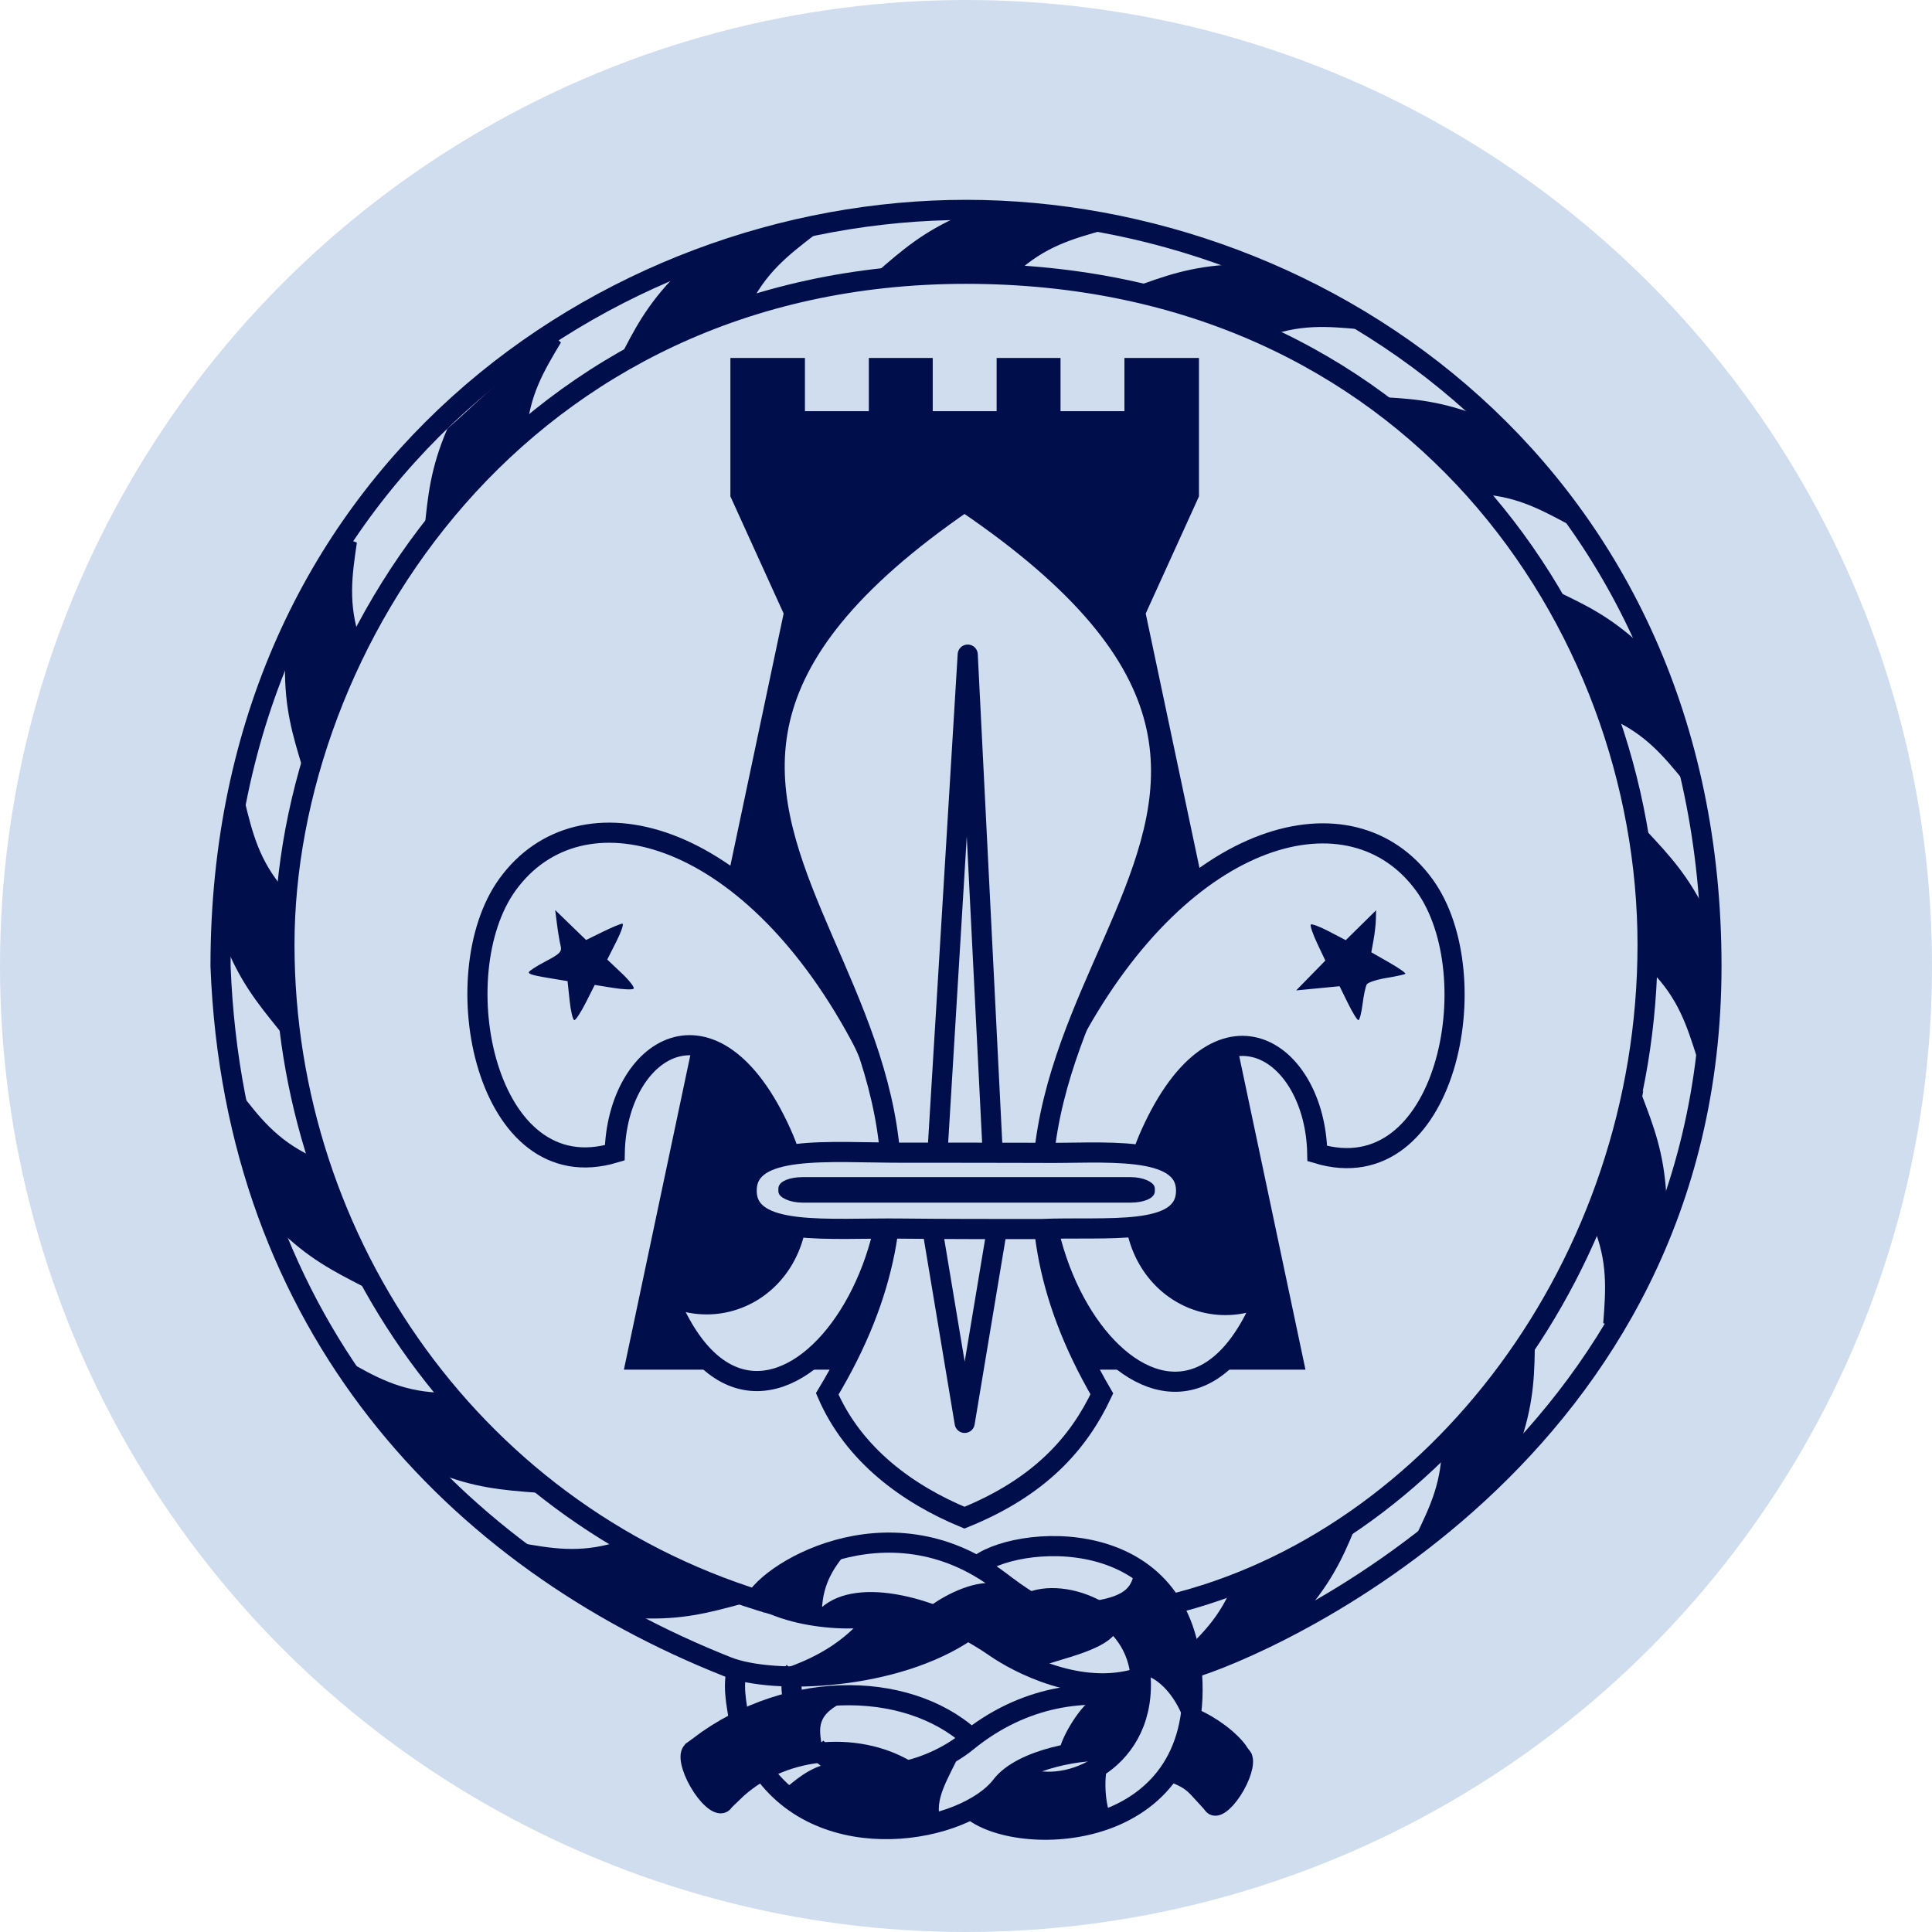 <?xml version="1.0" encoding="UTF-8" standalone="no"?>
<svg
   xmlns:dc="http://purl.org/dc/elements/1.1/"
   xmlns:cc="http://creativecommons.org/ns#"
   xmlns:rdf="http://www.w3.org/1999/02/22-rdf-syntax-ns#"
   xmlns:svg="http://www.w3.org/2000/svg"
   xmlns="http://www.w3.org/2000/svg"
   xmlns:sodipodi="http://sodipodi.sourceforge.net/DTD/sodipodi-0.dtd"
   xmlns:inkscape="http://www.inkscape.org/namespaces/inkscape"
   width="240mm"
   height="240mm"
   viewBox="0 0 240 240"
   version="1.1"
   id="svg8"
   inkscape:version="1.0.1 (c497b03c, 2020-09-10)"
   sodipodi:docname="updated_46th_logo_thick.svg">
  <defs
     id="defs2" />
  <sodipodi:namedview
     id="base"
     pagecolor="#ffffff"
     bordercolor="#666666"
     borderopacity="1.0"
     inkscape:pageopacity="0.0"
     inkscape:pageshadow="2"
     inkscape:zoom="0.24748737"
     inkscape:cx="475.98249"
     inkscape:cy="547.10374"
     inkscape:document-units="mm"
     inkscape:current-layer="layer1"
     inkscape:document-rotation="0"
     showgrid="false"
     inkscape:window-width="1252"
     inkscape:window-height="766"
     inkscape:window-x="0"
     inkscape:window-y="25"
     inkscape:window-maximized="0"
     fit-margin-top="0"
     fit-margin-left="0"
     fit-margin-right="0"
     fit-margin-bottom="0">
    <inkscape:grid
       type="xygrid"
       id="grid1135"
       originx="8.322"
       originy="-27.307" />
  </sodipodi:namedview>
  <g
     inkscape:label="Layer 1"
     inkscape:groupmode="layer"
     id="layer1"
     transform="translate(8.322,-27.307)">
    <g
       id="layer1-3"
       inkscape:label="Layer 1"
       transform="matrix(0.265,0,0,0.265,-20.613,15.015)" />
    <g
       id="g1436">
      <circle
         r="120"
         cy="147.307"
         cx="111.678"
         id="path8204-6"
         style="fill:#d0ddef;fill-opacity:1;fill-rule:nonzero;stroke:none;stroke-width:0.296;stroke-linecap:round;stroke-linejoin:miter;stroke-miterlimit:4;stroke-dasharray:none;stroke-dashoffset:0;stroke-opacity:1" />
      <g
         id="g1261">
        <path
           style="fill:none;fill-rule:evenodd;stroke:#000e4b;stroke-width:2.5;stroke-linecap:butt;stroke-linejoin:miter;stroke-miterlimit:4;stroke-dasharray:none;stroke-opacity:1"
           d="m 104.357,247.274 c -6.343,-3.845 -15.841,-2.974 -21.651,2.687 -1.116,-1.506 -2.196,-3.002 -4.211,-5.713 11.544,-8.724 26.939,-8.1 34.506,-0.368"
           id="path5145-2"
           inkscape:connector-curvature="0"
           sodipodi:nodetypes="cccc" />
        <path
           style="fill:#000e4b;fill-opacity:1;fill-rule:evenodd;stroke:#000e4b;stroke-width:0.722;stroke-linecap:butt;stroke-linejoin:miter;stroke-miterlimit:4;stroke-dasharray:none;stroke-opacity:1"
           d="m 96.834,238.152 c -4.203,1.851 -3.799,3.776 -3.401,6.208 -6.51,0.934 -8.161,2.852 -10.56,5.186 -2.713,-0.235 -4.773,-1.36 -4.545,-4.541 4.387,-3.45 10.534,-5.842 18.506,-6.853 z"
           id="path5506-9"
           inkscape:connector-curvature="0"
           sodipodi:nodetypes="ccccc" />
        <path
           style="fill:#000e4b;fill-opacity:1;fill-rule:evenodd;stroke:#000e4b;stroke-width:0.688px;stroke-linecap:butt;stroke-linejoin:miter;stroke-opacity:1"
           d="m 58.194,212.38 c -7.102,-4.94 -8.595,-7.802 -12.074,-11.731 -4.902,-0.23 -8.027,-2.03 -11.614,-4.071 6.007,8.232 8.239,9.771 11.367,13.285 4.871,1.961 8.301,2.196 12.321,2.517 z"
           id="path3798-3-6-7-5-3-5-6-3-4"
           inkscape:connector-curvature="0"
           sodipodi:nodetypes="ccccc" />
        <path
           style="fill:#000e4b;fill-opacity:1;fill-rule:evenodd;stroke:#000e4b;stroke-width:0.688px;stroke-linecap:butt;stroke-linejoin:miter;stroke-opacity:1"
           d="m 68.908,72.046 c 7.292,-4.655 10.507,-4.933 15.472,-6.633 2.098,-4.436 4.962,-6.629 8.225,-9.155 -9.91,2.379 -12.188,3.846 -16.635,5.383 -3.683,3.742 -5.22,6.818 -7.062,10.405 z"
           id="path3798-3-6-7-5-3-5-6-3-6-8"
           inkscape:connector-curvature="0"
           sodipodi:nodetypes="ccccc" />
        <path
           style="fill:#000e4b;fill-opacity:1;fill-rule:evenodd;stroke:#000e4b;stroke-width:0.688px;stroke-linecap:butt;stroke-linejoin:miter;stroke-opacity:1"
           d="m 160.149,215.866 c -6.856,5.277 -10.034,5.835 -14.831,7.964 -1.701,4.603 -4.361,7.038 -7.39,9.841 9.663,-3.239 11.804,-4.9 16.099,-6.821 3.341,-4.051 4.602,-7.25 6.123,-10.984 z"
           id="path3798-3-6-7-5-3-5-6-3-0-0"
           inkscape:connector-curvature="0"
           sodipodi:nodetypes="ccccc" />
        <path
           style="fill:#000e4b;fill-opacity:1;fill-rule:evenodd;stroke:#000e4b;stroke-width:0.688px;stroke-linecap:butt;stroke-linejoin:miter;stroke-opacity:1"
           d="m 182.008,193.624 c -4.45,7.419 -7.204,9.101 -10.89,12.837 0.101,4.906 -1.484,8.146 -3.278,11.862 7.808,-6.549 9.193,-8.879 12.488,-12.237 1.628,-4.992 1.631,-8.431 1.68,-12.463 z"
           id="path3798-3-6-7-5-3-5-6-3-62-4"
           inkscape:connector-curvature="0"
           sodipodi:nodetypes="ccccc" />
        <path
           style="fill:#000e4b;fill-opacity:1;fill-rule:evenodd;stroke:#000e4b;stroke-width:0.688px;stroke-linecap:butt;stroke-linejoin:miter;stroke-opacity:1"
           d="m 195.338,163.537 c -1.43,8.532 -3.378,11.105 -5.443,15.93 1.888,4.53 1.597,8.125 1.286,12.24 4.873,-8.95 5.311,-11.625 7.149,-15.955 -0.31,-5.242 -1.564,-8.443 -2.993,-12.214 z"
           id="path3798-3-6-7-5-3-5-6-3-61-2"
           inkscape:connector-curvature="0"
           sodipodi:nodetypes="ccccc" />
        <path
           style="fill:#000e4b;fill-opacity:1;fill-rule:evenodd;stroke:#000e4b;stroke-width:0.688px;stroke-linecap:butt;stroke-linejoin:miter;stroke-opacity:1"
           d="m 196.073,130.862 c 1.879,8.445 1.04,11.561 0.938,16.808 3.45,3.489 4.531,6.93 5.788,10.861 1.155,-10.125 0.556,-12.769 0.634,-17.472 -2.256,-4.741 -4.621,-7.238 -7.36,-10.197 z"
           id="path3798-3-6-7-5-3-5-6-3-8-9"
           inkscape:connector-curvature="0"
           sodipodi:nodetypes="ccccc" />
        <path
           style="fill:#000e4b;fill-opacity:1;fill-rule:evenodd;stroke:#000e4b;stroke-width:0.688px;stroke-linecap:butt;stroke-linejoin:miter;stroke-opacity:1"
           d="m 83.627,226.245 c -8.345,-2.283 -10.708,-4.481 -15.3,-7.021 -4.697,1.421 -8.244,0.769 -12.307,0.045 8.413,5.751 11.03,6.456 15.153,8.722 5.246,0.22 8.558,-0.705 12.454,-1.746 z"
           id="path3798-3-6-7-5-3-5-6-3-7-6"
           inkscape:connector-curvature="0"
           sodipodi:nodetypes="ccccc" />
        <path
           style="fill:#000e4b;fill-opacity:1;fill-rule:evenodd;stroke:#000e4b;stroke-width:0.688px;stroke-linecap:butt;stroke-linejoin:miter;stroke-opacity:1"
           d="m 184.664,100.939 c 4.874,7.147 5.249,10.353 7.098,15.264 4.498,1.962 6.776,4.759 9.4,7.944 -2.678,-9.833 -4.214,-12.066 -5.884,-16.464 -3.852,-3.568 -6.973,-5.011 -10.614,-6.744 z"
           id="path3798-3-6-7-5-3-5-6-3-9-1"
           inkscape:connector-curvature="0"
           sodipodi:nodetypes="ccccc" />
        <path
           style="fill:#000e4b;fill-opacity:1;fill-rule:evenodd;stroke:#000e4b;stroke-width:0.688px;stroke-linecap:butt;stroke-linejoin:miter;stroke-opacity:1"
           d="m 162.482,76.934 c 7.232,4.748 8.801,7.568 12.385,11.402 4.906,0.098 8.079,1.814 11.72,3.757 -6.227,-8.068 -8.498,-9.546 -11.72,-12.974 -4.922,-1.829 -8.357,-1.972 -12.384,-2.185 z"
           id="path3798-3-6-7-5-3-5-6-3-2-0"
           inkscape:connector-curvature="0"
           sodipodi:nodetypes="ccccc" />
        <path
           style="fill:#000e4b;fill-opacity:1;fill-rule:evenodd;stroke:#000e4b;stroke-width:0.688px;stroke-linecap:butt;stroke-linejoin:miter;stroke-opacity:1"
           d="m 132.609,63.321 c 8.511,1.55 11.056,3.535 15.852,5.667 4.556,-1.823 8.146,-1.482 12.257,-1.113 -8.881,-4.999 -11.549,-5.475 -15.853,-7.374 -5.245,0.236 -8.465,1.445 -12.255,2.82 z"
           id="path3798-3-6-7-5-3-5-6-3-02-4"
           inkscape:connector-curvature="0"
           sodipodi:nodetypes="ccccc" />
        <path
           style="fill:#000e4b;fill-opacity:1;fill-rule:evenodd;stroke:#000e4b;stroke-width:0.688px;stroke-linecap:butt;stroke-linejoin:miter;stroke-opacity:1"
           d="m 100.886,61.311 c 8.504,-1.588 11.59,-0.642 16.83,-0.36 3.606,-3.329 7.082,-4.29 11.053,-5.412 -10.08,-1.503 -12.742,-0.995 -17.44,-1.234 -4.816,2.092 -7.392,4.369 -10.443,7.006 z"
           id="path3798-3-6-7-5-3-5-6-3-3-2"
           inkscape:connector-curvature="0"
           sodipodi:nodetypes="ccccc" />
        <path
           style="fill:#000e4b;fill-opacity:1;fill-rule:evenodd;stroke:#000e4b;stroke-width:0.688px;stroke-linecap:butt;stroke-linejoin:miter;stroke-opacity:1"
           d="m 36.798,186.74 c -4.635,-7.305 -4.903,-10.521 -6.589,-15.491 -4.43,-2.11 -6.615,-4.98 -9.132,-8.251 2.351,9.916 3.812,12.199 5.336,16.65 3.732,3.694 6.803,5.239 10.385,7.092 z"
           id="path3798-3-6-7-5-3-5-6-3-75-2"
           inkscape:connector-curvature="0"
           sodipodi:nodetypes="ccccc" />
        <path
           style="fill:#000e4b;fill-opacity:1;fill-rule:evenodd;stroke:#000e4b;stroke-width:0.688px;stroke-linecap:butt;stroke-linejoin:miter;stroke-opacity:1"
           d="m 26.478,154.867 c -1.282,-8.556 -0.225,-11.605 0.245,-16.832 -3.197,-3.723 -4.033,-7.231 -5.011,-11.24 -1.864,10.019 -1.452,12.698 -1.86,17.385 1.917,4.888 4.101,7.544 6.626,10.688 z"
           id="path3798-3-6-7-5-3-5-6-3-92-2"
           inkscape:connector-curvature="0"
           sodipodi:nodetypes="ccccc" />
        <path
           style="fill:#000e4b;fill-opacity:1;fill-rule:evenodd;stroke:#000e4b;stroke-width:0.688px;stroke-linecap:butt;stroke-linejoin:miter;stroke-opacity:1"
           d="m 29.555,122.471 c 2.022,-8.411 4.146,-10.842 6.543,-15.511 -1.566,-4.65 -1.025,-8.216 -0.427,-12.3 -5.487,8.588 -6.11,11.226 -8.247,15.417 -0.057,5.25 0.97,8.532 2.132,12.394 z"
           id="path3798-3-6-7-5-3-5-6-3-28-0"
           inkscape:connector-curvature="0"
           sodipodi:nodetypes="ccccc" />
        <path
           style="fill:#000e4b;fill-opacity:1;fill-rule:evenodd;stroke:#000e4b;stroke-width:0.688px;stroke-linecap:butt;stroke-linejoin:miter;stroke-opacity:1"
           d="m 44.758,93.026 c 5.091,-6.995 7.983,-8.426 11.986,-11.82 0.335,-4.896 2.201,-7.982 4.318,-11.525 -8.359,5.83 -9.945,8.028 -13.524,11.081 -2.064,4.828 -2.373,8.253 -2.78,12.265 z"
           id="path3798-3-6-7-5-3-5-6-3-97-5"
           inkscape:connector-curvature="0"
           sodipodi:nodetypes="ccccc" />
        <path
           sodipodi:nodetypes="ccccc"
           inkscape:connector-curvature="0"
           id="path5331-2"
           d="m 89.59,234.796 c 5.312,-1.862 7.886,-4.351 9.521,-6.128 2.651,-0.461 3.649,-1.109 5.414,-1.913 l 7.063,3.048 c -6.321,3.715 -12.401,5.287 -21.998,4.993 z"
           style="fill:#000e4b;fill-opacity:1;fill-rule:evenodd;stroke:#000e4b;stroke-width:0.722;stroke-linecap:butt;stroke-linejoin:miter;stroke-miterlimit:4;stroke-dasharray:none;stroke-opacity:1" />
        <path
           style="fill:none;fill-rule:evenodd;stroke:#000e4b;stroke-width:2.5;stroke-linecap:butt;stroke-linejoin:miter;stroke-miterlimit:4;stroke-dasharray:none;stroke-opacity:1"
           d="m 133.038,235.779 c -7.194,2.216 -14.938,-1.897 -17.729,-3.831 -7.599,-5.266 -17.122,-7.384 -20.828,-3.943 m -9.26,-1.323 c 1.062,-3.678 16.677,-13.625 30.707,-2.94 4.598,3.502 8.497,5.765 13.208,4.508"
           id="path5395-3"
           inkscape:connector-curvature="0"
           sodipodi:nodetypes="csccsc" />
        <path
           style="fill:#000e4b;fill-opacity:1;fill-rule:evenodd;stroke:#000e4b;stroke-width:0.722;stroke-linecap:butt;stroke-linejoin:miter;stroke-miterlimit:4;stroke-dasharray:none;stroke-opacity:1"
           d="m 86.893,226.585 c 1.764,-2.449 6.363,-5.833 9.401,-6.333 -1.83,2.23 -3.089,4.551 -2.856,8.469 -2.772,-0.723 -3.746,-1.522 -6.545,-2.137 z"
           id="path5397-8"
           inkscape:connector-curvature="0"
           sodipodi:nodetypes="cccc" />
        <path
           style="fill:#000e4b;fill-opacity:1;fill-rule:evenodd;stroke:#000e4b;stroke-width:0.722;stroke-linecap:butt;stroke-linejoin:miter;stroke-miterlimit:4;stroke-dasharray:none;stroke-opacity:1"
           d="m 107.244,227.259 c 1.58,-1.258 5.262,-3.281 8.027,-2.913 4.048,3.223 9.386,6.159 15.156,4.205 0.16,3.468 -8.066,4.482 -10.14,5.722 -2.93,-1.409 -7.649,-5.11 -13.044,-7.014 z"
           id="path5399-0"
           inkscape:connector-curvature="0"
           sodipodi:nodetypes="ccccc" />
        <path
           style="fill:none;fill-rule:evenodd;stroke:#000e4b;stroke-width:2.5;stroke-linecap:butt;stroke-linejoin:miter;stroke-miterlimit:4;stroke-dasharray:none;stroke-opacity:1"
           d="m 112.563,222.354 c 3.214,-4.088 25.227,-6.899 27.119,12.077 2.168,21.754 -21.118,22.574 -27.181,17.798 m 5.792,-4.38 c 5.292,2.646 15.437,-1.306 15.101,-11.75 -0.281,-8.764 -10.439,-12.008 -14.471,-9.374"
           id="path5440-4"
           inkscape:connector-curvature="0"
           sodipodi:nodetypes="csccsc" />
        <path
           style="fill:none;fill-rule:evenodd;stroke:#000e4b;stroke-width:2.5;stroke-linecap:butt;stroke-linejoin:miter;stroke-miterlimit:4;stroke-dasharray:none;stroke-opacity:1"
           d="m 90.297,235 c -0.637,0.652 -0.086,3.836 -0.086,3.836 m -6.71,2.305 c -0.304,-2.259 -0.987,-4.551 -0.02,-7.53"
           id="path5527-2"
           inkscape:connector-curvature="0"
           sodipodi:nodetypes="cccc" />
        <g
           id="g5413"
           transform="matrix(0.688,0,0,0.688,-154.055,-200.244)">
          <path
             sodipodi:nodetypes="ccccc"
             inkscape:connector-curvature="0"
             id="path5508-0"
             d="m 427.329,641.017 c 2.834,1.182 6.617,3.835 8.215,6.273 0,0 -4.795,5.045 -6.254,7.479 -1.797,-1.979 -2.383,-2.595 -4.697,-3.632 2.434,-1.902 1.878,-5.537 2.736,-10.119 z"
             style="fill:#000e4b;fill-opacity:1;fill-rule:evenodd;stroke:#000e4b;stroke-width:3.633;stroke-linecap:butt;stroke-linejoin:miter;stroke-miterlimit:4;stroke-dasharray:none;stroke-opacity:1" />
          <path
             sodipodi:nodetypes="csccsc"
             inkscape:connector-curvature="0"
             id="path5502-9"
             d="m 359.111,646.19 c 7.275,8.672 20.954,4.219 27.28,-0.952 10.216,-8.351 21.685,-9.775 31.212,-7.605 m -5.193,9.333 c -4.874,-0.588 -16.103,1.371 -19.779,6.18 -6.504,8.511 -32.222,13.536 -43.502,-3.336"
             style="fill:none;fill-rule:evenodd;stroke:#000e4b;stroke-width:3.633;stroke-linecap:butt;stroke-linejoin:miter;stroke-miterlimit:4;stroke-dasharray:none;stroke-opacity:1" />
          <path
             sodipodi:nodetypes="ccccc"
             inkscape:connector-curvature="0"
             id="path5504-1"
             d="m 353.998,653.992 c 8.866,7.63 20.275,6.91 27.125,5.577 -1.224,-4.123 1.311,-7.624 3.731,-12.832 -9.769,5.265 -19.432,5.225 -23.064,2.935 -3.606,0.56 -6.311,3.198 -7.792,4.32 z"
             style="fill:#000e4b;fill-opacity:1;fill-rule:evenodd;stroke:#000e4b;stroke-width:1.049;stroke-linecap:butt;stroke-linejoin:miter;stroke-miterlimit:4;stroke-dasharray:none;stroke-opacity:1" />
          <path
             sodipodi:nodetypes="ccccc"
             inkscape:connector-curvature="0"
             id="path5510-6"
             d="m 412.479,646.671 c 3.544,-3.451 4.083,-4.963 4.294,-8.335 -2.5,-0.446 -4.68,-0.626 -6.912,-0.626 -2.388,0.873 -5.925,7.001 -6.18,8.986 5.69,-0.608 6.955,-0.889 8.799,-0.025 z"
             style="fill:#000e4b;fill-opacity:1;fill-rule:evenodd;stroke:#000e4b;stroke-width:1.049;stroke-linecap:butt;stroke-linejoin:miter;stroke-miterlimit:4;stroke-dasharray:none;stroke-opacity:1" />
          <path
             sodipodi:nodetypes="ccccc"
             inkscape:connector-curvature="0"
             id="path5529-5"
             d="m 395.307,651.339 c 5.597,2.269 11.685,-0.124 16.639,-3.72 -1.559,2.775 -1.194,8.476 -0.189,10.891 -9.907,2.218 -14.235,2.377 -23.747,-0.859 4.145,-1.725 4.606,-3.415 7.298,-6.313 z"
             style="fill:#000e4b;fill-opacity:1;fill-rule:evenodd;stroke:#000e4b;stroke-width:1.049;stroke-linecap:butt;stroke-linejoin:miter;stroke-miterlimit:4;stroke-dasharray:none;stroke-opacity:1" />
        </g>
        <path
           style="fill:#000e4b;fill-opacity:1;fill-rule:evenodd;stroke:#000e4b;stroke-width:0.722;stroke-linecap:butt;stroke-linejoin:miter;stroke-miterlimit:4;stroke-dasharray:none;stroke-opacity:1"
           d="m 139.331,241.571 c -1.013,-3.434 -3.387,-6.269 -5.818,-6.618 0.327,-5.062 -4.098,-6.96 -6.074,-8.376 4.512,-0.686 5.197,-2.025 5.547,-4.218 5.503,4.442 7.019,12.6 6.345,19.212 z"
           id="path5531-4"
           inkscape:connector-curvature="0"
           sodipodi:nodetypes="ccccc" />
        <ellipse
           style="opacity:0;fill:none;fill-opacity:1;stroke:#ff0000;stroke-width:0.722;stroke-linejoin:bevel;stroke-miterlimit:4;stroke-dasharray:none;stroke-opacity:1"
           id="path5649"
           sodipodi:type="arc"
           sodipodi:start="0"
           sodipodi:end="0.54288755"
           sodipodi:ry="21.115396"
           sodipodi:rx="21.028502"
           sodipodi:cy="238.85954"
           sodipodi:cx="102.28365"
           sodipodi:arc-type="slice"
           d="m 123.312,238.86 a 21.029,21.115 0 0 1 -3.023,10.908 l -18.005,-10.908 z" />
        <path
           d="m 111.661,176.052 h 0.034 -0.034"
           style="fill:#502891;fill-opacity:1;fill-rule:nonzero;stroke:none;stroke-width:0.688"
           id="path6942"
           inkscape:connector-curvature="0" />
        <path
           style="fill:none;stroke:#000e4b;stroke-width:2.5;stroke-linecap:butt;stroke-linejoin:miter;stroke-miterlimit:4;stroke-dasharray:none;stroke-opacity:1"
           d="M 87.866,226.682 C 50.824,216.099 27.012,181.703 27.012,144.661 c 0,-37.042 29.104,-83.344 84.667,-83.344 55.562,0 84.667,43.656 84.667,83.344 0,39.688 -26.458,74.083 -59.531,82.021"
           id="path1147"
           sodipodi:nodetypes="czzzc" />
        <ellipse
           style="fill:#000e4b;fill-opacity:1;stroke:#000e4b;stroke-width:2.37;stroke-linecap:round;stroke-linejoin:round;stroke-miterlimit:4;stroke-dasharray:none;stroke-opacity:1"
           id="path1188"
           cx="-54.759"
           cy="254.6"
           rx="1.254"
           ry="3.763"
           transform="matrix(0.867,-0.499,0.499,0.867,0,0)" />
        <ellipse
           style="fill:#000e4b;fill-opacity:1;stroke:#000e4b;stroke-width:2.255;stroke-linecap:round;stroke-linejoin:round;stroke-miterlimit:4;stroke-dasharray:none;stroke-opacity:1"
           id="path1188-0"
           cx="-247.675"
           cy="141.179"
           rx="1.187"
           ry="3.6"
           transform="matrix(-0.862,-0.507,-0.491,0.871,0,0)" />
        <g
           id="g1209">
          <path
             sodipodi:nodetypes="csczzccc"
             inkscape:connector-curvature="0"
             id="path5329-0"
             d="m 111.808,229.917 c -8.943,6.112 -24.041,6.703 -29.763,4.438 -33.716,-13.351 -61.264,-42.119 -62.971,-87.048 0,-60.854 48.014,-93.927 92.604,-93.927 44.591,0 92.604,33.073 92.604,93.927 0,60.854 -55.562,84.667 -64.823,87.312 m -35.163,-8.198 c -0.82,2.113 -10.023,2.895 -16.431,0.261"
             style="fill:none;fill-opacity:1;fill-rule:evenodd;stroke:#000e4b;stroke-width:2.5;stroke-linecap:butt;stroke-linejoin:miter;stroke-miterlimit:4;stroke-dasharray:none;stroke-opacity:1" />
          <g
             id="g1193"
             transform="translate(-0.164,-1.452)">
            <path
               style="fill:#000e4b;fill-opacity:1;stroke:none;stroke-width:0.265px;stroke-linecap:butt;stroke-linejoin:miter;stroke-opacity:1"
               d="M 154.012,198.901 H 69.345 L 89.189,104.974 82.574,90.422 V 73.224 h 9.26 v 6.615 h 7.938 v -6.615 h 7.937 v 6.615 h 7.938 v -6.615 h 7.938 v 6.615 h 7.938 v -6.615 h 9.26 v 17.198 l -6.615,14.552 z"
               id="path1134"
               sodipodi:nodetypes="ccccccccccccccccccccc" />
            <g
               id="g1179">
              <g
                 id="g1167">
                <path
                   style="fill:#d0ddef;fill-opacity:1;stroke:#000e4b;stroke-width:2.5;stroke-linecap:butt;stroke-linejoin:miter;stroke-miterlimit:4;stroke-dasharray:none;stroke-opacity:1"
                   d="m 148.992,189.699 c -11.448,28.738 -37.785,-6.699 -23.93,-32.315 13.981,-25.849 34.717,-31.095 43.73,-18.667 8.113,11.187 2.75,38.172 -13.314,33.333 -0.254,-12.943 -12.289,-21.034 -20.687,-2.453 -6.883,15.229 4.891,24.733 14.201,20.102 z"
                   id="path1004"
                   sodipodi:nodetypes="csscsc" />
                <path
                   style="fill:#d0ddef;fill-opacity:1;stroke:#000e4b;stroke-width:2.5;stroke-linecap:butt;stroke-linejoin:miter;stroke-miterlimit:4;stroke-dasharray:none;stroke-opacity:1"
                   d="m 74.693,189.614 c 11.448,28.738 37.785,-6.699 23.93,-32.315 -13.981,-25.849 -34.717,-31.095 -43.73,-18.667 -8.113,11.187 -2.75,38.172 13.314,33.333 0.254,-12.943 12.289,-21.034 20.687,-2.453 6.883,15.229 -4.891,24.733 -14.201,20.102 z"
                   id="path1004-0"
                   sodipodi:nodetypes="csscsc" />
                <g
                   id="g1157">
                  <path
                     style="fill:#d0ddef;fill-opacity:1;stroke:#000e4b;stroke-width:2.5;stroke-linecap:butt;stroke-linejoin:miter;stroke-miterlimit:4;stroke-dasharray:none;stroke-opacity:1"
                     d="m 111.652,217.292 c 9.37,-3.797 14.17,-9.246 17.066,-15.383 -29.473,-50.514 42.516,-70.499 -17.066,-110.82 -58.214,39.954 13.592,60.089 -17.047,110.82 3.284,7.614 10.071,12.501 17.047,15.383 z"
                     id="path1002"
                     sodipodi:nodetypes="ccccc" />
                  <path
                     style="fill:#d0ddef;fill-opacity:1;stroke:#000e4b;stroke-width:2.5;stroke-linecap:butt;stroke-linejoin:round;stroke-miterlimit:4;stroke-dasharray:none;stroke-opacity:1"
                     d="m 111.678,205.515 3.969,-23.812 -3.591,-71.626 -4.347,71.626 z"
                     id="path1122"
                     sodipodi:nodetypes="ccccc" />
                </g>
                <g
                   id="g1120"
                   transform="matrix(0.265,0,0,0.265,-20.613,15.015)">
                  <path
                     style="fill:#d0ddef;fill-opacity:1;stroke:#000e4b;stroke-width:9.449;stroke-linecap:butt;stroke-linejoin:miter;stroke-miterlimit:4;stroke-dasharray:none;stroke-opacity:1"
                     d="m 397,610 c 0,-22 37.997,-17.793 73.084,-17.793 4.916,0 59.8,0 64.758,0.073 C 563.347,592.701 603,588 603,610 c 0,22 -37.204,16.692 -68,18 -18.755,0.023 -47.939,0.006 -64.912,-0.207 C 435.119,627.355 397,632 397,610 Z"
                     id="path1096"
                     sodipodi:nodetypes="zsszcsz" />
                  <rect
                     rx="9.853"
                     ry="3.941"
                     y="605.045"
                     x="413.243"
                     height="9.196"
                     width="173.734"
                     id="rect5018-9-9"
                     style="fill:#000e4b;fill-opacity:1;stroke:#000e4b;stroke-width:2.739;stroke-miterlimit:4;stroke-dasharray:none;stroke-opacity:1" />
                </g>
              </g>
              <path
                 inkscape:connector-curvature="0"
                 id="path4283"
                 d="m 64.618,153.297 1.104,-2.187 2.282,0.367 c 1.255,0.202 2.402,0.247 2.55,0.099 0.148,-0.148 -0.529,-1.022 -1.504,-1.943 l -1.773,-1.675 1.126,-2.23 c 0.619,-1.226 0.958,-2.23 0.754,-2.23 -0.204,0 -1.303,0.457 -2.441,1.015 l -2.069,1.015 -1.919,-1.858 -1.919,-1.858 0.227,1.779 c 0.125,0.978 0.325,2.167 0.444,2.642 0.187,0.746 -0.066,1.011 -1.866,1.952 -1.145,0.599 -2.082,1.209 -2.082,1.355 0,0.259 0.602,0.412 3.436,0.873 l 1.376,0.224 0.259,2.423 c 0.143,1.333 0.406,2.423 0.585,2.423 0.179,0 0.822,-0.984 1.43,-2.187 z m 96.488,0.185 c 0.138,-1.101 0.373,-2.201 0.523,-2.444 0.15,-0.243 1.252,-0.6 2.45,-0.795 1.197,-0.195 2.25,-0.427 2.339,-0.517 0.089,-0.089 -0.825,-0.726 -2.032,-1.416 l -2.194,-1.254 0.273,-1.498 c 0.15,-0.824 0.283,-1.998 0.295,-2.608 l 0.022,-1.11 -1.884,1.856 -1.884,1.856 -2.06,-1.078 c -1.133,-0.593 -2.157,-0.982 -2.275,-0.864 -0.118,0.118 0.239,1.174 0.793,2.346 l 1.008,2.131 -1.812,1.852 -1.812,1.852 2.697,-0.26 2.697,-0.26 1.033,2.107 c 0.568,1.159 1.154,2.107 1.303,2.107 0.148,0 0.382,-0.901 0.52,-2.003 z"
                 style="fill:#000e4b;fill-opacity:1;stroke-width:0.375"
                 sodipodi:nodetypes="ccssscssccccssssscssccssccccsscccssscccccssss" />
            </g>
          </g>
        </g>
      </g>
    </g>
  </g>
</svg>
